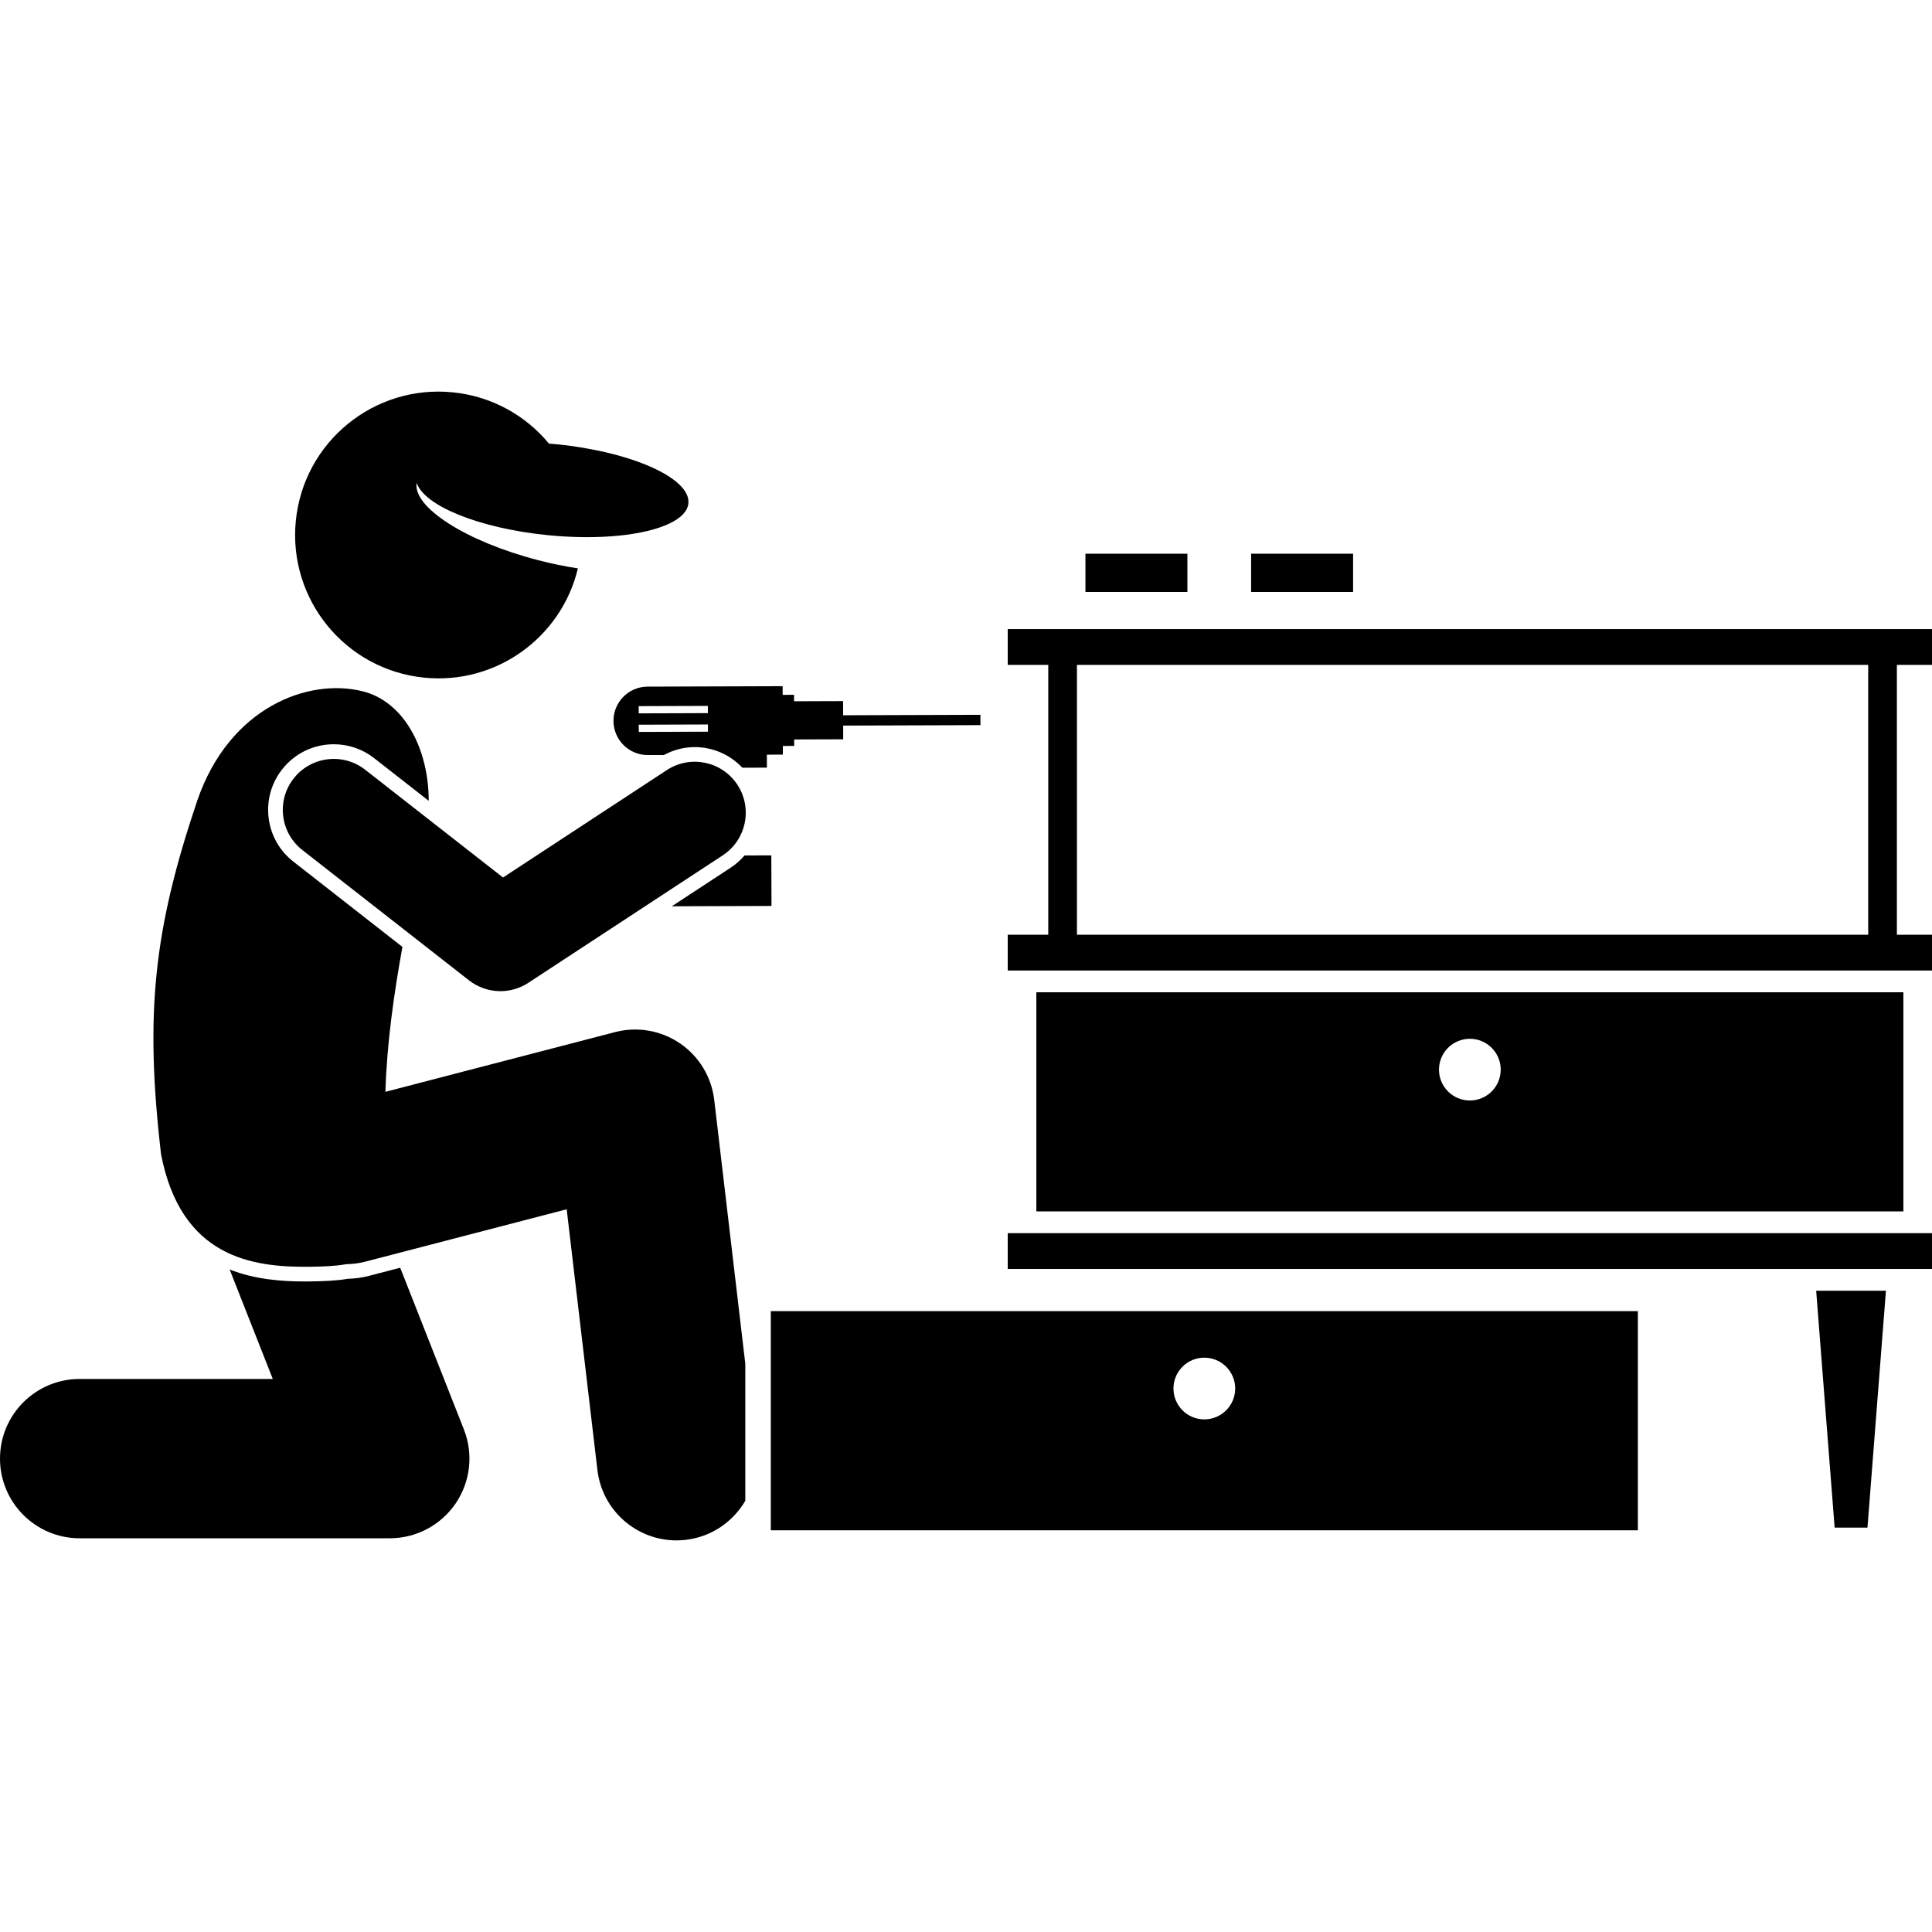 <svg id="Layer_1" enable-background="new 0 0 303.176 180.275" height="512" viewBox="0 0 303.176 180.275" width="512" xmlns="http://www.w3.org/2000/svg"><g><path d="m54.581 139.223c-1.836.317-3.94.387-5.947.412-.284.004-.568.006-.856.006-3.636 0-7.818-.331-11.738-1.876l6.766 17.176h-30.306c-6.903 0-12.5 5.597-12.5 12.5s5.597 12.5 12.5 12.5h48.666c4.136 0 8.005-2.046 10.333-5.465s2.813-7.769 1.297-11.617l-9.996-25.372-4.909 1.276c-1.052.275-2.164.429-3.31.46z"/><path d="m112.079 111.144c-.423-3.589-2.378-6.818-5.361-8.857-2.982-2.038-6.701-2.688-10.199-1.777l-36.038 9.372c.227-7.668 1.354-15.476 2.669-22.741l-17.117-13.386c-2.167-1.694-3.545-4.132-3.879-6.862s.415-5.429 2.11-7.596c1.965-2.514 4.924-3.956 8.119-3.956 2.317 0 4.51.757 6.339 2.188l8.552 6.687c.01-7.964-3.734-15.534-10.37-17.188-8.537-2.129-20.912 2.508-25.947 17.15-6.805 20.174-8.268 33.304-5.682 55.52 3.129 16.102 14.164 17.754 23.328 17.637 2.212-.028 4.125-.109 5.748-.408.979-.015 1.97-.132 2.96-.39l31.617-8.223 4.822 40.922c.749 6.359 6.148 11.038 12.398 11.038.488 0 .981-.028 1.479-.087 4.058-.478 7.42-2.857 9.33-6.135v-21.498z"/><path d="m158.135 132.063h145.041v5.615h-145.041z"/><path d="m293.049 178.272 2.898-37.178h-10.947l2.897 37.178z"/><path d="m162.626 94.26v34.386h136.059v-34.386zm68.027 16.982c-2.674 0-4.842-2.166-4.842-4.842 0-2.673 2.168-4.841 4.842-4.841 2.676 0 4.844 2.168 4.844 4.841 0 2.677-2.168 4.842-4.844 4.842z"/><path d="m303.176 42.885v-5.615h-145.041v5.615h6.363v42.346h-6.363v5.613h145.041v-5.613h-5.511v-42.346zm-10.011 42.346h-124.167v-42.346h124.167z"/><path d="m120.959 144.301v34.387h136.059v-34.387zm68.027 7.299c2.676 0 4.844 2.168 4.844 4.841 0 2.675-2.168 4.842-4.844 4.842-2.674 0-4.842-2.167-4.842-4.842.001-2.673 2.169-4.841 4.842-4.841z"/><path d="m170.331 25.441h16v6h-16z"/><path d="m196.331 25.441h16v6h-16z"/><path d="m116.495 59.023 3.851-.013-.007-2.037 2.511-.009-.004-1.358 1.782-.006-.004-1.012 7.694-.026-.006-2.15 21.544-.072-.006-1.62-21.543.071-.007-2.224-7.694.026-.003-1.012-1.783.006-.004-1.359-21.196.07c-2.966.009-5.361 2.421-5.352 5.386.01 2.965 2.422 5.36 5.387 5.35l2.527-.008c1.49-.798 3.138-1.239 4.836-1.239 2.869 0 5.549 1.193 7.477 3.236zm-16.267-9.665 10.851-.036.004 1.134-10.852.037zm.014 4.048-.005-1.133 10.853-.036.004 1.134z"/><path d="m114.671 74.702-9.247 6.063 15.641-.052-.026-7.937-4.204.014c-.616.719-1.334 1.368-2.164 1.912z"/><path d="m57.306 59.34c-3.48-2.723-8.509-2.106-11.229 1.374-2.722 3.48-2.106 8.508 1.374 11.229l26.146 20.445c1.442 1.128 3.183 1.698 4.929 1.698 1.522 0 3.05-.434 4.386-1.31l30.5-20c3.695-2.423 4.726-7.383 2.304-11.077-2.424-3.695-7.382-4.726-11.077-2.304l-25.705 16.857z"/><path d="m108.024 17.543c.395-3.939-8.863-8.093-20.678-9.279-.404-.041-.8-.067-1.199-.1-3.642-4.405-8.952-7.434-15.09-8.05-12.364-1.241-23.394 7.777-24.634 20.141-1.241 12.366 7.777 23.393 20.14 24.634 11.342 1.138 21.552-6.356 24.123-17.146-2.008-.305-4.116-.736-6.272-1.297-11.284-2.932-19.669-8.31-19.029-12.131 1.171 3.595 9.779 7.131 20.53 8.21 8.113.814 15.322.017 19.171-1.838 1.756-.845 2.814-1.911 2.938-3.144z"/></g></svg>